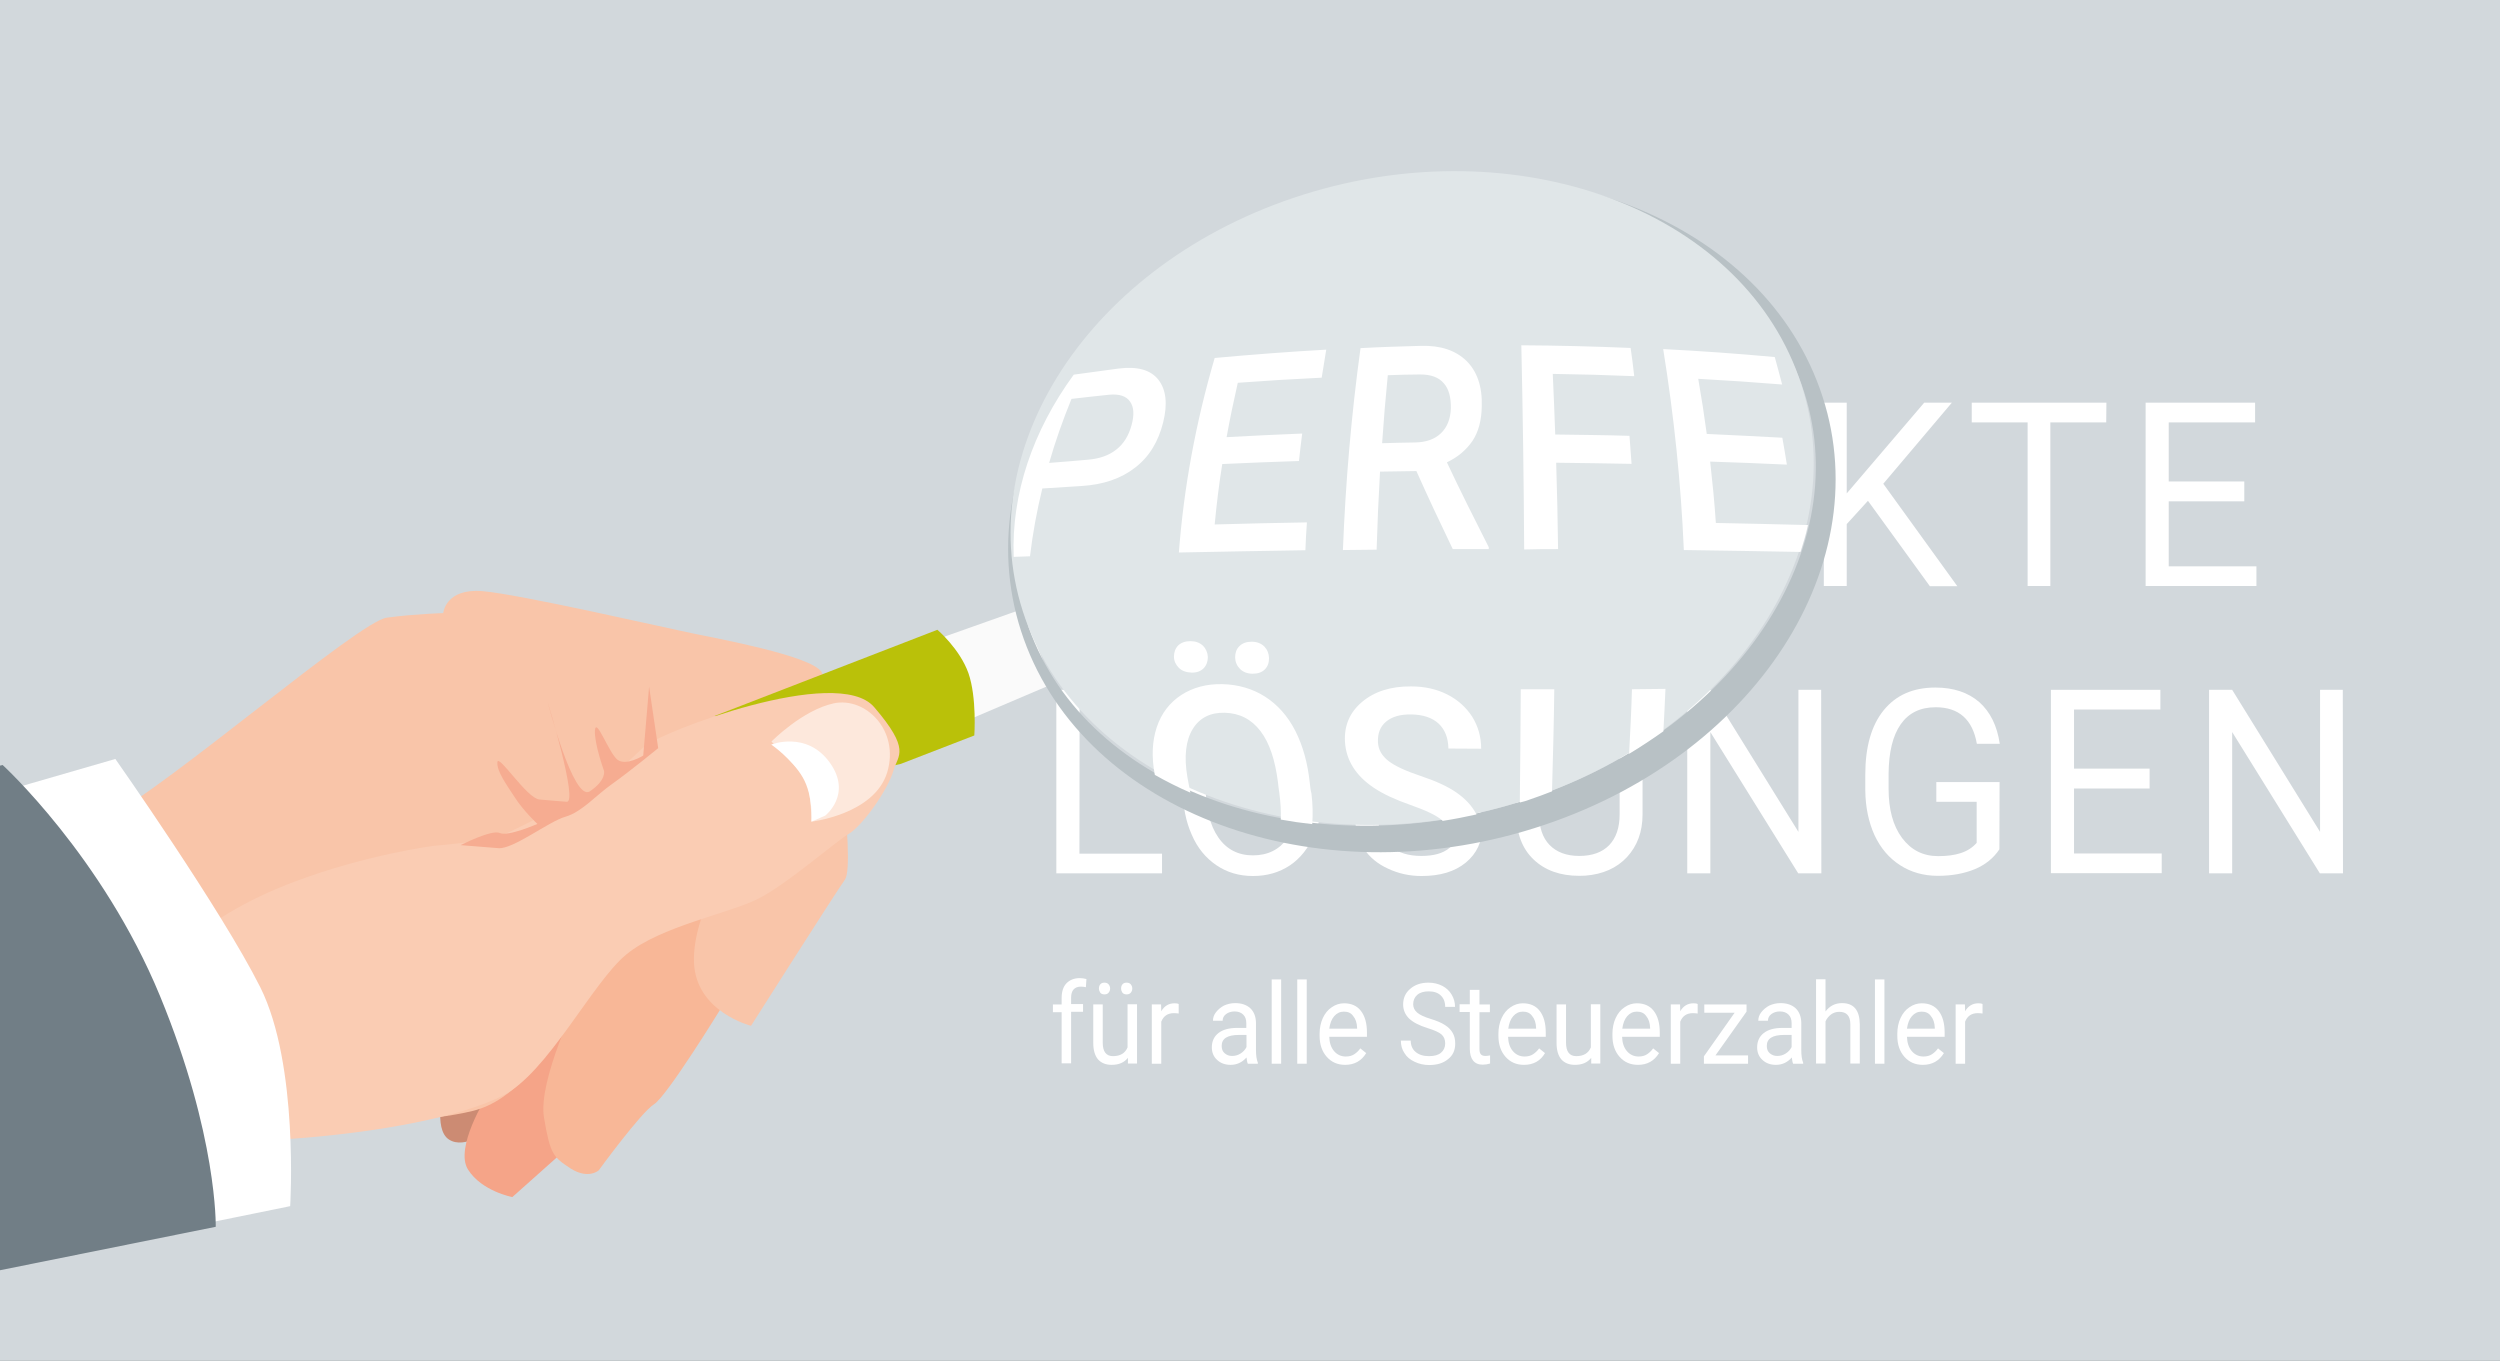 <?xml version="1.0" encoding="utf-8"?>
<!-- Generator: Adobe Illustrator 28.1.0, SVG Export Plug-In . SVG Version: 6.00 Build 0)  -->
<svg version="1.1" id="Ebene_1" xmlns="http://www.w3.org/2000/svg" xmlns:xlink="http://www.w3.org/1999/xlink" x="0px" y="0px"
	 viewBox="0 0 1319.9 718.5" style="enable-background:new 0 0 1319.9 718.5;" xml:space="preserve">
<rect x="0" y="0" width="1319.9" height="718.5" fill="#333333" stroke="none"/>
<style type="text/css">
	.st0{fill:#D2D8DC;stroke:#D2D8DC;}
	.st1{fill:#FFFFFF;}
	.st2{fill:#FAFAFA;}
	.st3{fill:#CC8B73;}
	.st4{fill:#F5A488;}
	.st5{fill:#F8B797;}
	.st6{fill:#F9C5A9;}
	.st7{fill:#BAC109;}
	.st8{fill:#FACCB3;}
	.st9{fill:#F6AC91;}
	.st10{fill:#FDE8DC;}
	.st11{fill:#717E86;}
	.st12{fill:#B8C1C5;}
	.st13{clip-path:url(#SVGID_00000000930479893746953850000006738888903977026693_);fill:#FFFFFF;}
	.st14{fill:#E0E6E8;}
	.st15{fill:none;}
	.st16{enable-background:new    ;}
</style>
<rect x="-1" y="-1.1" class="st0" width="1322.6" height="720.4"/>
<g>
	<g>
		<g>
			<path class="st1" d="M569.8,271.5v37.9h-12.1v-96.8h33.9c10.1,0,18,2.7,23.7,8.1c5.7,5.4,8.5,12.6,8.5,21.5
				c0,9.4-2.8,16.6-8.4,21.7c-5.6,5.1-13.6,7.6-24,7.6H569.8z M569.8,261.1h21.8c6.5,0,11.5-1.6,14.9-4.8c3.4-3.2,5.2-7.9,5.2-13.9
				c0-5.7-1.7-10.4-5.2-13.8c-3.4-3.5-8.2-5.3-14.2-5.4h-22.5V261.1L569.8,261.1z"/>
			<path class="st1" d="M695.9,264.7H656V299h46.3v10.4h-58.5v-96.8h57.8V223H656v31.2h39.9V264.7z"/>
			<path class="st1" d="M755.5,270.3H734v39.2h-12.2v-96.8h30.4c10.3,0,18.3,2.5,23.9,7.5c5.6,4.9,8.4,12.2,8.4,21.6
				c0,6-1.5,11.3-4.7,15.8c-3.1,4.5-7.4,7.8-12.9,10.1l21.6,41.1v0.8h-13L755.5,270.3z M734,259.9h18.7c6,0,10.8-1.6,14.4-4.9
				c3.6-3.3,5.3-7.7,5.3-13.2c0-6-1.7-10.6-5.1-13.8c-3.4-3.2-8.3-4.8-14.7-4.8H734V259.9z"/>
			<path class="st1" d="M856.8,266.7h-38.6v42.8H806v-96.8h57V223h-44.9v33.2h38.6v10.5H856.8z"/>
			<path class="st1" d="M934.1,264.7h-39.9V299h46.3v10.4H882v-96.8h57.8V223h-45.7v31.2H934v10.5H934.1z"/>
			<path class="st1" d="M986.2,264.4L975,276.7v32.7h-12.1v-96.8H975v47.9l40.9-47.9h14.6l-36.2,42.8l39.1,54.1h-14.5L986.2,264.4z"
				/>
			<path class="st1" d="M1112,223h-29.5v86.4h-12V223H1041v-10.4h71.1L1112,223L1112,223z"/>
			<path class="st1" d="M1184.9,264.7H1145V299h46.3v10.4h-58.5v-96.8h57.8V223H1145v31.2h39.9V264.7z"/>
		</g>
		<g>
			<path class="st1" d="M569.9,450.7h43.6v10.4h-55.8v-96.9H570L569.9,450.7L569.9,450.7z"/>
			<path class="st1" d="M698.5,415.8c0,9.5-1.5,17.8-4.6,24.9s-7.4,12.5-12.9,16.2c-5.6,3.7-12,5.6-19.5,5.6
				c-7.3,0-13.7-1.9-19.3-5.7c-5.6-3.8-10-9.1-13-16.1c-3.1-6.9-4.7-15-4.8-24.2v-7c0-9.3,1.5-17.5,4.6-24.7s7.5-12.6,13-16.4
				c5.7-3.8,12-5.7,19.3-5.7c7.4,0,13.8,1.9,19.5,5.7c5.7,3.8,10,9.2,13,16.3s4.6,15.4,4.6,24.9L698.5,415.8L698.5,415.8z
				 M686.5,409.6c0-11.5-2.2-20.3-6.6-26.4c-4.4-6.1-10.5-9.3-18.4-9.3c-7.6,0-13.7,3.1-18.1,9.3c-4.4,6.1-6.6,14.6-6.8,25.6v7.1
				c0,11.1,2.2,19.8,6.6,26.2c4.4,6.4,10.6,9.5,18.3,9.5c7.8,0,13.9-3,18.2-9s6.5-14.6,6.6-25.9L686.5,409.6L686.5,409.6z
				 M641.3,349.1c0-2,0.5-3.7,1.7-5s2.9-2.1,5.1-2.1s4,0.7,5.2,2.1c1.2,1.3,1.8,3.1,1.8,5s-0.6,3.7-1.8,5s-2.9,2-5.2,2s-4-0.6-5.1-2
				C641.9,352.8,641.3,351.1,641.3,349.1z M668.5,349.2c0-2,0.5-3.7,1.7-5.1c1.2-1.3,2.9-2.1,5.1-2.1s4,0.7,5.2,2.1
				c1.2,1.3,1.8,3.1,1.8,5.1c0,2.1-0.6,3.7-1.8,5s-2.9,2-5.2,2s-4-0.6-5.1-2C669.1,352.9,668.5,351.3,668.5,349.2z"/>
			<path class="st1" d="M748.4,417.9c-10.4-3.1-18-7-22.7-11.6c-4.8-4.6-7.1-10.2-7.1-17c0-7.6,2.9-13.9,8.7-19
				c5.7-5,13.3-7.5,22.6-7.5c6.3,0,11.9,1.3,16.9,3.9c4.9,2.6,8.8,6.1,11.5,10.7c2.7,4.5,4,9.4,4,14.8h-12.2
				c0-5.8-1.8-10.5-5.3-13.8s-8.5-5-15-5c-6,0-10.7,1.3-14,4.1c-3.3,2.8-5,6.6-5,11.6c0,4,1.6,7.3,4.8,10.1
				c3.1,2.7,8.6,5.2,16.3,7.5c7.6,2.2,13.7,4.8,18,7.5s7.5,5.9,9.6,9.5s3.1,7.9,3.1,12.8c0,7.8-2.9,14.1-8.7,18.9
				s-13.6,7.1-23.4,7.1c-6.3,0-12.2-1.3-17.7-3.9c-5.5-2.5-9.7-6-12.7-10.5c-3-4.4-4.5-9.4-4.5-15.1h12.2c0,5.8,2.1,10.5,6.2,13.8
				c4.1,3.4,9.6,5.1,16.4,5.1c6.4,0,11.3-1.3,14.7-4.1c3.4-2.8,5.1-6.5,5.1-11.2c0-4.8-1.6-8.4-4.8-11S756.6,420.4,748.4,417.9z"/>
			<path class="st1" d="M867.2,364.2V430c0,9.2-2.8,16.6-8.2,22.5c-5.4,5.8-12.8,9.1-22,9.8l-3.2,0.1c-10.1,0-18.1-2.9-24.1-8.6
				s-9-13.6-9.1-23.6v-66h12v65.6c0,7,1.8,12.5,5.5,16.3s8.9,5.8,15.7,5.8s12.1-1.9,15.8-5.7c3.7-3.9,5.5-9.3,5.5-16.3v-65.7
				L867.2,364.2L867.2,364.2z"/>
			<path class="st1" d="M961.6,461.1h-12.2L903,386.5v74.6h-12.2v-96.9H903l46.5,75v-75h12L961.6,461.1L961.6,461.1z"/>
			<path class="st1" d="M1055.6,448.4c-3.1,4.7-7.5,8.2-13,10.5c-5.6,2.3-12.1,3.5-19.5,3.5c-7.5,0-14.2-1.9-19.9-5.6
				c-5.8-3.7-10.3-9-13.5-15.8c-3.1-6.8-4.8-14.7-4.9-23.7v-8.4c0-14.5,3.2-25.9,9.7-33.9s15.5-12,27.3-12c9.6,0,17.3,2.6,23.2,7.7
				c5.8,5.2,9.4,12.5,10.8,22h-12.1c-2.2-12.8-9.5-19.3-21.7-19.3c-8.2,0-14.3,3-18.5,9s-6.3,14.7-6.4,26.1v7.9
				c0,10.9,2.3,19.5,7.1,26c4.8,6.4,11.1,9.6,19.1,9.6c4.6,0,8.5-0.5,11.9-1.6s6.2-2.9,8.4-5.4v-21.7h-21.3v-10.4h33.4L1055.6,448.4
				L1055.6,448.4z"/>
			<path class="st1" d="M1134.9,416.3H1095v34.3h46.3V461h-58.5v-96.8h57.8v10.4H1095v31.2h39.9V416.3z"/>
			<path class="st1" d="M1237,461.1h-12.2l-46.3-74.6v74.6h-12.2v-96.9h12.2l46.4,75v-75h12L1237,461.1L1237,461.1z"/>
		</g>
		<g>
			<path class="st2" d="M514.2,378.8l42-17.9c0,0-1.3-0.8-6.8-15.4c-5.5-14.5-11.2-23.4-11.2-23.4l-39.5,14L514.2,378.8z"/>
			<path class="st3" d="M234.4,573.8c0,0-5.9,22.3,2.6,27.8c8.5,5.6,21.8-5.2,21.8-5.2l15.2-43.7L234.4,573.8z"/>
			<path class="st4" d="M256.9,578.9c0,0-17.1,27.1-9.8,38.6s23.4,14.5,23.4,14.5l26.7-23.8c0,0,35.5-89.6,32.9-98
				c-2.6-8.4-56.7,48.9-63.6,53.3C259.5,567.7,256.9,578.9,256.9,578.9"/>
			<path class="st5" d="M316.1,617.9c0,0,22.3-30.6,29.2-34.9c6.9-4.3,35.5-50.9,35.5-50.9l4.9-58.7c0,0-25,3.8-42.4,15.4
				s-37.6,37.3-37.6,37.3s-21.8,44.2-18.5,63.9c3.3,19.6,4.9,20.9,14.2,27C310.7,622.8,316.1,617.9,316.1,617.9"/>
			<path class="st6" d="M-23.3,463.3c0,0,44.5-12.8,78.9-30.9C90,414.2,189.3,328.1,204.2,326.1c15-2,29.8-2.4,29.8-2.4
				s1.1-13.2,20.7-11.6s98.5,19.8,111.5,22.4c12.9,2.7,61.4,11.6,67.4,20.1c5.8,8.6,18.5,101.3,12.5,109.8s-49.6,77.2-49.6,77.2
				s-29-7.3-30.1-33.3s21.5-60,21.5-60s-56.6,27.8-63.9,37c-7.4,9.2-30.6,90.4-74.3,101.2c-43.6,10.9-180,11-180,11l-24.5-2
				L-23.3,463.3z"/>
			<path class="st7" d="M475.6,403.3l38.8-15c0,0,1.4-19.9-3.1-32.9c-4.6-12.9-16.4-22.9-16.4-22.9L377.3,378l61.6,33.7L475.6,403.3
				z"/>
			<path class="st8" d="M228.6,446.6c0,0,28.8-2.4,35.3-5.1s20.2-9.7,20.2-9.7s10-2.4,15.9-3.6c5.8-1.2,32-26.6,40.1-34
				c8.2-7.5,101.9-43.6,121.4-20.9s12.6,25.3,10.3,33.3c-3,10.5-16.5,29.5-23.9,33.8c-7.3,4.3-32.2,26.3-47.6,34.1
				c-15.4,7.8-51.6,14.5-69.6,29.4c-18,14.7-41.6,62.9-65.7,74.8C218.8,601.4,98.3,608.2,72.9,598s-23.4-93.1,83.4-132.8
				C193.3,451.3,228.6,446.6,228.6,446.6"/>
			<path class="st9" d="M347.5,395l-4.8-32.5l-3.1,36.4c0,0-9,5.7-13.6,2.2c-4.6-3.6-11.2-22.5-11.9-15.6
				c-0.5,6.8,4.8,21.5,4.8,21.5s1.3,4.9-7.5,10.8c-8.7,5.7-22.3-47.3-22.3-47.3s16.3,53.3,10.1,52.8c-6.3-0.5-7.9-0.6-14.4-1.2
				c-6.6-0.5-21.8-24.5-22.2-19.7c-0.4,4.8,4.8,11.8,9.2,18.6c4.3,6.8,11.9,14,11.9,14s-15.4,6.8-19.8,4.8c-4.3-2-20.7,6.4-20.7,6.4
				s12.3,1,20,1.6c7.8,0.6,26.5-14.1,35.3-16.6c8.7-2.5,16-11.2,24.8-17.4C332.1,407.6,347.5,395,347.5,395"/>
			<path class="st10" d="M407.3,391.5c0,0,12.1,12.4,16.6,17.6s4.5,24.7,4.5,24.7s33.2-3.8,40-26c6.7-22.2-11.4-39.9-28.1-36.5
				C423.6,374.9,407.3,391.5,407.3,391.5"/>
			<path class="st1" d="M435.7,430.6c0,0,14.5-11.3,2.3-28.1s-30.8-9.4-30.8-9.4s10.9,7.5,16.6,17.3s4.6,23.4,4.6,23.4"/>
			<path class="st1" d="M-3.7,419.4l64.6-18.7c0,0,56,79.6,76.5,120.5s15.8,115.6,15.8,115.6L93.3,649c0,0-2.4-83.5-27.5-126.9
				C40.8,478.8-3.7,419.4-3.7,419.4"/>
			<path class="st11" d="M-327.2,480.5L1.4,403.9c0,0,52.7,48.2,83.1,122s29.4,121.8,29.4,121.8L-46,679.9l-526.9,11L-601,560.6
				L-327.2,480.5z"/>
			<path class="st12" d="M808,421.5c-111.8,37.7-229.7-0.8-263.3-86c-33.6-85.1,29.8-184.7,141.7-222.4
				c111.8-37.7,229.7,0.8,263.3,86S919.8,383.9,808,421.5 M959.2,201c-35.7-90.7-158.1-132.7-273.3-93.9
				c-115.1,38.8-179.5,143.8-143.8,234.5s158.2,132.7,273.3,93.9C930.7,396.7,995.1,291.7,959.2,201"/>
			<g>
				<g>
					<g>
						<defs>
							<rect id="SVGID_1_" x="537" y="106.8" width="294.1" height="208.2"/>
						</defs>
						<clipPath id="SVGID_00000078767288863761592870000003593169968979790219_">
							<use xlink:href="#SVGID_1_"  style="overflow:visible;"/>
						</clipPath>
						<path style="clip-path:url(#SVGID_00000078767288863761592870000003593169968979790219_);fill:#FFFFFF;" d="M805.6,130.9
							c0,0-121.2,16.2-165.8,75.4S597,305.1,597,305.1l-34.3,7.2c0,0,3.2-100.4,65.1-143.7C715.2,107.5,805.6,130.9,805.6,130.9"/>
					</g>
				</g>
			</g>
			<path class="st14" d="M808,421.5c-111.9,37.6-230.6-2.9-265-90.4c-34.5-87.6,28.3-189.1,140.1-226.7
				c111.9-37.6,230.6,2.9,265,90.4C982.6,282.4,919.9,383.9,808,421.5"/>
			<path class="st1" d="M628.5,338.5c-2.8,0-4.9,0.8-6.5,2.3c-1.5,1.6-2.2,3.6-2.2,5.9s1,4.3,2.6,5.9s3.9,2.4,6.6,2.5
				c2.8,0.1,4.9-0.7,6.5-2.3c1.5-1.6,2.2-3.6,2.2-5.9c-0.1-2.3-1-4.4-2.6-6C633.4,339.3,631.2,338.5,628.5,338.5 M660.8,338.8
				c-2.8,0-4.9,0.8-6.5,2.4s-2.2,3.6-2.2,6c0.1,2.4,1,4.4,2.6,6s3.9,2.5,6.6,2.5c2.8,0,4.9-0.7,6.5-2.3s2.2-3.6,2.2-6
				c-0.1-2.4-0.9-4.4-2.5-6.1C665.7,339.6,663.5,338.8,660.8,338.8 M691.5,413.2c-1.1-10.3-3.6-19.4-7.6-27.3
				c-4-7.8-9.3-13.8-16-18.1c-6.6-4.2-14.2-6.4-22.5-6.6c-8.4-0.2-15.6,1.8-21.7,5.7c-6.1,4-10.5,9.6-13,17.1
				c-2.4,7.3-2.8,15.6-1,25.1c6,3.4,12.3,6.6,18.8,9.4c-0.2-0.8-0.4-1.5-0.5-2.3c-0.4-2-0.7-4-1.1-5.9c-1.9-11-0.8-19.5,2.8-25.4
				s9.3-8.8,16.9-8.6c7.8,0.2,14.1,3.4,18.9,9.7c4.8,6.3,7.7,15.3,9.2,26.9c0.2,1.8,0.4,3.7,0.7,5.5c0.7,5.4,1,10.1,0.8,14.3
				c5.5,1,11,1.8,16.6,2.4c0.4-4.9,0.3-10.3-0.4-16.1C691.9,417.1,691.7,415.1,691.5,413.2 M764,366.6c-5.6-2.8-11.9-4.2-19-4.2
				c-10.7-0.1-19.4,2.7-25.9,8.2s-9.5,12.5-9,21.1c0.6,9.8,5.8,17.9,15.2,24.2c4.9,3.3,11.4,6.3,19.4,9.1c8,2.8,13.5,5.4,16.6,8
				c0.2,0.2,0.3,0.4,0.4,0.4c5.9-0.9,11.9-2.1,17.8-3.4c-0.1-0.2-0.2-0.4-0.3-0.6c-2.2-4.1-5.7-7.8-10.3-11s-11-6.1-18.8-8.7
				s-13.5-5.2-17-7.9c-3.5-2.7-5.4-6-5.6-9.9c-0.2-4.7,1.2-8.3,4.3-10.9s7.5-3.9,13.3-3.8c6.2,0.1,11,1.7,14.4,4.8
				c3.4,3.2,5.1,7.6,5.2,13.2c5.7,0,11.6,0.1,17.3,0.1c0-6.2-1.6-11.9-4.8-17C774,373.4,769.6,369.4,764,366.6 M860.1,398
				c6.3-3.8,12.3-7.8,18.1-11.9c0.4-7.5,0.8-14.9,1.1-22.4c-5.9,0.1-11.8,0.1-17.7,0.2C861.3,375.2,860.7,386.6,860.1,398
				 M807.4,422.2c4-1.3,8.1-2.9,12-4.4c0.5-18,1-35.9,1.2-53.9c-5.9,0-11.8,0-17.7,0c-0.1,19.9-0.3,39.9-0.5,59.8
				C804,423.3,805.7,422.9,807.4,422.2"/>
			<path class="st1" d="M905.9,276.1c-0.7-10.8-1.8-21.6-3-32.4c13.5,0.4,27,1,40.5,1.6c-0.7-4.8-1.6-9.4-2.4-14.2
				c-13.3-0.7-26.6-1.4-39.9-2c-1.3-9.7-2.8-19.4-4.5-29.1c14.7,0.8,29.5,1.8,44.3,3c-1.3-4.8-2.5-9.6-3.9-14.5
				c-19.7-1.8-39.2-3.2-58.9-4.2c5.7,35.4,9.4,70.8,10.9,106.1c20.6,0.3,41.1,0.6,61.6,1c1.5-4.7,2.9-9.3,3.9-14c0-0.1,0-0.1,0-0.2
				C938.4,276.8,922.2,276.4,905.9,276.1 M553.9,244.4c3.2-11.2,7.2-22.5,11.8-33.8c6.6-0.8,13.3-1.5,19.9-2.2c5.3-0.5,9,0.7,11,3.6
				c2.1,2.9,2.3,7.1,0.8,12.5c-1.5,5.5-4.1,9.8-8.1,12.9c-3.9,3.1-8.9,4.8-14.9,5.3C567.6,243.3,560.7,243.9,553.9,244.4
				 M566.9,197.8c-21.6,29.6-33,63-31.7,96.2c2.9-0.1,5.7-0.2,8.6-0.3c1.4-11.9,3.6-23.9,6.5-35.8c6.8-0.4,13.7-0.9,20.6-1.3
				c11.5-0.7,21-3.9,28.5-9.8c7.5-5.8,12.2-13.8,14.7-23.8c2.4-9.7,1.6-17.2-2.5-22.5c-4.1-5.2-11-7.2-21.2-5.9
				C582.7,195.6,574.7,196.7,566.9,197.8 M700.2,184.6c-19.7,1.1-39.2,2.6-58.9,4.4c-10,34.2-16.3,68.4-18.9,102.7
				c22.3-0.4,44.5-0.9,66.8-1.2c0.2-4.9,0.4-9.8,0.8-14.7c-16.3,0.3-32.4,0.6-48.7,1.1c1-10.6,2.3-21.3,4-31.9
				c13.5-0.6,27-1.2,40.5-1.6c0.5-4.8,1.1-9.7,1.7-14.5c-13.3,0.5-26.6,1.2-39.9,1.9c1.7-9.5,3.7-19,5.9-28.7
				c14.7-1.1,29.5-2,44.3-2.7C698.6,194.6,699.4,189.5,700.2,184.6 M766,215.6c-0.2,5.5-1.9,9.9-5.2,13.1c-3.3,3.2-7.9,4.8-13.6,4.9
				c-5.8,0.1-11.7,0.2-17.5,0.4c0.8-11.9,1.8-23.9,3-35.9c5.7-0.2,11.4-0.4,17.1-0.4c5.7,0,9.8,1.5,12.5,4.7
				C764.9,205.3,766.1,209.8,766,215.6 M774.2,190.5c-5.7-5.5-13.6-8.2-24-7.9c-10.6,0.3-21.3,0.6-31.9,1.2
				c-4.9,35.6-7.9,71-9.3,106.6c5.9-0.1,11.9-0.1,17.8-0.2c0.4-13.7,1-27.5,1.8-41.2c6.4-0.1,12.8-0.2,19.2-0.3
				c6.1,13.7,12.6,27.5,19.2,41.2c6.4,0,12.7,0,19,0c0-0.4,0-0.6,0-1c-7.6-15-15.1-29.9-22.1-44.8c5.7-2.7,10.2-6.5,13.5-11.3
				c3.2-4.8,4.8-11,4.9-18.1C782.7,204.1,779.8,196,774.2,190.5 M822.6,289.9c-0.2-15.2-0.5-30.4-1-45.6c13.3,0.1,26.6,0.4,39.8,0.6
				c-0.4-4.9-0.7-9.9-1.1-14.8c-13-0.4-26.1-0.5-39.2-0.7c-0.4-10.7-0.8-21.4-1.3-32c14.4,0.2,28.7,0.6,43,1.2
				c-0.5-4.9-1.2-10-1.9-14.9c-19.2-0.8-38.4-1.3-57.7-1.4c0.8,35.9,1.3,71.9,1.5,107.8C810.8,289.9,816.7,289.9,822.6,289.9"/>
		</g>
	</g>
	<rect x="554.3" y="517.1" class="st15" width="691.8" height="113.4"/>
	<g class="st16">
		<path class="st1" d="M560.5,561.6v-27.2h-4.6v-4.1h4.6V527c0-3.4,0.8-6,2.5-7.8c1.7-1.8,4.1-2.8,7.1-2.8c1.2,0,2.3,0.2,3.5,0.5
			l-0.3,4.3c-0.9-0.2-1.8-0.3-2.7-0.3c-1.6,0-2.9,0.5-3.8,1.5c-0.9,1-1.3,2.5-1.3,4.4v3.3h6.3v4.1h-6.3v27.2H560.5z"/>
		<path class="st1" d="M595.5,558.5c-2,2.5-4.8,3.7-8.6,3.7c-3.1,0-5.5-1-7.2-2.9c-1.6-1.9-2.5-4.8-2.5-8.6v-20.4h5v20.2
			c0,4.7,1.8,7.1,5.4,7.1c3.8,0,6.4-1.5,7.7-4.6v-22.8h5v31.3h-4.8L595.5,558.5z M580.2,521.9c0-0.9,0.2-1.6,0.7-2.2
			c0.5-0.6,1.2-0.9,2.2-0.9s1.7,0.3,2.2,0.9c0.5,0.6,0.8,1.3,0.8,2.2s-0.3,1.6-0.8,2.2s-1.2,0.9-2.2,0.9s-1.7-0.3-2.2-0.9
			C580.5,523.5,580.2,522.7,580.2,521.9z M591.9,521.9c0-0.9,0.2-1.6,0.7-2.2s1.2-0.9,2.2-0.9s1.7,0.3,2.2,0.9
			c0.5,0.6,0.8,1.3,0.8,2.2c0,0.9-0.3,1.6-0.8,2.2c-0.5,0.6-1.2,0.9-2.2,0.9s-1.7-0.3-2.2-0.9C592.2,523.5,591.9,522.8,591.9,521.9z
			"/>
		<path class="st1" d="M622.3,535.1c-0.8-0.1-1.6-0.2-2.5-0.2c-3.3,0-5.5,1.5-6.7,4.5v22.2h-5v-31.3h4.9l0.1,3.6
			c1.6-2.8,4-4.2,7-4.2c1,0,1.7,0.1,2.2,0.4V535.1z"/>
		<path class="st1" d="M658.8,561.6c-0.3-0.6-0.5-1.7-0.7-3.3c-2.3,2.6-5.1,3.9-8.4,3.9c-2.9,0-5.3-0.9-7.1-2.6
			c-1.9-1.7-2.8-4-2.8-6.6c0-3.3,1.2-5.8,3.5-7.6c2.3-1.8,5.6-2.7,9.8-2.7h4.9v-2.5c0-1.9-0.5-3.4-1.6-4.5c-1.1-1.1-2.6-1.7-4.6-1.7
			c-1.8,0-3.3,0.5-4.5,1.4s-1.8,2.1-1.8,3.5h-5.1c0-1.6,0.5-3.1,1.6-4.5s2.5-2.6,4.2-3.5c1.8-0.8,3.7-1.3,5.9-1.3c3.4,0,6,0.9,8,2.7
			c1.9,1.8,2.9,4.3,3,7.5v14.4c0,2.9,0.3,5.2,1,6.9v0.5H658.8z M650.5,557.5c1.6,0,3.1-0.4,4.5-1.3c1.4-0.9,2.4-2,3.1-3.4v-6.4h-3.9
			c-6.2,0-9.2,1.9-9.2,5.8c0,1.7,0.5,3,1.6,3.9S648.8,557.5,650.5,557.5z"/>
		<path class="st1" d="M676.4,561.6h-5v-44.5h5V561.6z"/>
		<path class="st1" d="M689.9,561.6h-5v-44.5h5V561.6z"/>
		<path class="st1" d="M710.2,562.2c-4,0-7.2-1.4-9.7-4.2c-2.5-2.8-3.8-6.5-3.8-11.2v-1c0-3.1,0.6-5.9,1.7-8.3s2.7-4.4,4.7-5.7
			c2-1.4,4.2-2.1,6.5-2.1c3.8,0,6.8,1.3,8.9,4c2.1,2.7,3.2,6.5,3.2,11.5v2.2h-19.9c0.1,3.1,0.9,5.6,2.5,7.5c1.6,1.9,3.7,2.9,6.2,2.9
			c1.8,0,3.3-0.4,4.5-1.2c1.2-0.8,2.3-1.8,3.2-3.1l3.1,2.5C718.8,560.1,715.1,562.2,710.2,562.2z M709.5,534.1c-2,0-3.7,0.8-5.1,2.4
			s-2.2,3.8-2.6,6.6h14.7v-0.4c-0.1-2.7-0.8-4.8-2.1-6.3C713.3,534.8,711.7,534.1,709.5,534.1z"/>
		<path class="st1" d="M753.7,542.8c-4.5-1.4-7.7-3.1-9.8-5.1c-2-2-3.1-4.5-3.1-7.4c0-3.3,1.2-6.1,3.7-8.2c2.5-2.2,5.7-3.3,9.7-3.3
			c2.7,0,5.1,0.6,7.3,1.7c2.1,1.1,3.8,2.7,4.9,4.6c1.2,2,1.8,4.1,1.8,6.5H763c0-2.6-0.8-4.6-2.3-6c-1.5-1.5-3.7-2.2-6.4-2.2
			c-2.6,0-4.6,0.6-6,1.8c-1.4,1.2-2.2,2.9-2.2,5c0,1.7,0.7,3.2,2.1,4.4s3.7,2.3,7,3.3c3.3,1,5.9,2.1,7.7,3.3
			c1.9,1.2,3.2,2.6,4.1,4.2c0.9,1.6,1.3,3.4,1.3,5.6c0,3.4-1.2,6.2-3.8,8.2c-2.5,2.1-5.8,3.1-10,3.1c-2.7,0-5.3-0.6-7.6-1.7
			c-2.4-1.1-4.2-2.6-5.4-4.6c-1.3-1.9-1.9-4.1-1.9-6.6h5.2c0,2.5,0.9,4.6,2.6,6c1.8,1.5,4.1,2.2,7.1,2.2c2.8,0,4.9-0.6,6.3-1.8
			s2.2-2.8,2.2-4.9s-0.7-3.7-2-4.8C759.7,545,757.3,543.9,753.7,542.8z"/>
		<path class="st1" d="M781.1,522.7v7.6h5.5v4.1h-5.5v19.4c0,1.3,0.2,2.2,0.7,2.8c0.5,0.6,1.3,0.9,2.5,0.9c0.6,0,1.4-0.1,2.4-0.3
			v4.3c-1.3,0.4-2.6,0.6-3.9,0.6c-2.2,0-3.9-0.7-5.1-2.2c-1.1-1.4-1.7-3.5-1.7-6.2v-19.4h-5.4v-4.1h5.4v-7.6H781.1z"/>
		<path class="st1" d="M804.6,562.2c-4,0-7.2-1.4-9.7-4.2c-2.5-2.8-3.8-6.5-3.8-11.2v-1c0-3.1,0.6-5.9,1.7-8.3s2.7-4.4,4.7-5.7
			c2-1.4,4.2-2.1,6.5-2.1c3.8,0,6.8,1.3,8.9,4c2.1,2.7,3.2,6.5,3.2,11.5v2.2h-19.9c0.1,3.1,0.9,5.6,2.5,7.5c1.6,1.9,3.7,2.9,6.2,2.9
			c1.8,0,3.3-0.4,4.5-1.2c1.2-0.8,2.3-1.8,3.2-3.1l3.1,2.5C813.3,560.1,809.6,562.2,804.6,562.2z M804,534.1c-2,0-3.7,0.8-5.1,2.4
			s-2.2,3.8-2.6,6.6h14.7v-0.4c-0.1-2.7-0.8-4.8-2.1-6.3C807.8,534.8,806.1,534.1,804,534.1z"/>
		<path class="st1" d="M840.1,558.5c-2,2.5-4.8,3.7-8.6,3.7c-3.1,0-5.5-1-7.2-2.9c-1.6-1.9-2.5-4.8-2.5-8.6v-20.4h5v20.2
			c0,4.7,1.8,7.1,5.4,7.1c3.8,0,6.4-1.5,7.7-4.6v-22.8h5v31.3h-4.8L840.1,558.5z"/>
		<path class="st1" d="M864.8,562.2c-4,0-7.2-1.4-9.7-4.2c-2.5-2.8-3.8-6.5-3.8-11.2v-1c0-3.1,0.6-5.9,1.7-8.3s2.7-4.4,4.7-5.7
			c2-1.4,4.2-2.1,6.5-2.1c3.8,0,6.8,1.3,8.9,4c2.1,2.7,3.2,6.5,3.2,11.5v2.2h-19.9c0.1,3.1,0.9,5.6,2.5,7.5c1.6,1.9,3.7,2.9,6.2,2.9
			c1.8,0,3.3-0.4,4.5-1.2c1.2-0.8,2.3-1.8,3.2-3.1l3.1,2.5C873.4,560.1,869.7,562.2,864.8,562.2z M864.2,534.1c-2,0-3.7,0.8-5.1,2.4
			s-2.2,3.8-2.6,6.6h14.7v-0.4c-0.1-2.7-0.8-4.8-2.1-6.3C868,534.8,866.3,534.1,864.2,534.1z"/>
		<path class="st1" d="M896.3,535.1c-0.8-0.1-1.6-0.2-2.5-0.2c-3.3,0-5.5,1.5-6.7,4.5v22.2h-5v-31.3h4.9l0.1,3.6
			c1.6-2.8,4-4.2,7-4.2c1,0,1.7,0.1,2.2,0.4V535.1z"/>
		<path class="st1" d="M905.7,557.2h17.2v4.4h-23.3v-3.9l16.2-23h-16v-4.4h22.3v3.8L905.7,557.2z"/>
		<path class="st1" d="M946.7,561.6c-0.3-0.6-0.5-1.7-0.7-3.3c-2.3,2.6-5.1,3.9-8.4,3.9c-2.9,0-5.3-0.9-7.1-2.6
			c-1.9-1.7-2.8-4-2.8-6.6c0-3.3,1.2-5.8,3.5-7.6c2.3-1.8,5.6-2.7,9.8-2.7h4.9v-2.5c0-1.9-0.5-3.4-1.6-4.5c-1.1-1.1-2.6-1.7-4.6-1.7
			c-1.8,0-3.3,0.5-4.5,1.4s-1.8,2.1-1.8,3.5h-5.1c0-1.6,0.5-3.1,1.6-4.5s2.5-2.6,4.2-3.5c1.8-0.8,3.7-1.3,5.9-1.3c3.4,0,6,0.9,8,2.7
			c1.9,1.8,2.9,4.3,3,7.5v14.4c0,2.9,0.3,5.2,1,6.9v0.5H946.7z M938.3,557.5c1.6,0,3.1-0.4,4.5-1.3c1.4-0.9,2.4-2,3.1-3.4v-6.4H942
			c-6.2,0-9.2,1.9-9.2,5.8c0,1.7,0.5,3,1.6,3.9S936.7,557.5,938.3,557.5z"/>
		<path class="st1" d="M963.8,534c2.2-2.9,5.1-4.4,8.7-4.4c6.2,0,9.3,3.7,9.4,11.2v20.7h-5v-20.7c0-2.3-0.5-3.9-1.5-5
			c-1-1.1-2.4-1.6-4.4-1.6c-1.6,0-3.1,0.5-4.3,1.4s-2.2,2.1-2.9,3.6v22.3h-5v-44.5h5V534z"/>
		<path class="st1" d="M994.9,561.6h-5v-44.5h5V561.6z"/>
		<path class="st1" d="M1015.2,562.2c-4,0-7.2-1.4-9.7-4.2c-2.5-2.8-3.8-6.5-3.8-11.2v-1c0-3.1,0.6-5.9,1.7-8.3s2.7-4.4,4.7-5.7
			c2-1.4,4.2-2.1,6.5-2.1c3.8,0,6.8,1.3,8.9,4c2.1,2.7,3.2,6.5,3.2,11.5v2.2h-19.9c0.1,3.1,0.9,5.6,2.5,7.5c1.6,1.9,3.7,2.9,6.2,2.9
			c1.8,0,3.3-0.4,4.5-1.2c1.2-0.8,2.3-1.8,3.2-3.1l3.1,2.5C1023.8,560.1,1020.1,562.2,1015.2,562.2z M1014.5,534.1
			c-2,0-3.7,0.8-5.1,2.4s-2.2,3.8-2.6,6.6h14.7v-0.4c-0.1-2.7-0.8-4.8-2.1-6.3C1018.3,534.8,1016.6,534.1,1014.5,534.1z"/>
		<path class="st1" d="M1046.7,535.1c-0.8-0.1-1.6-0.2-2.5-0.2c-3.3,0-5.5,1.5-6.7,4.5v22.2h-5v-31.3h4.9l0.1,3.6
			c1.6-2.8,4-4.2,7-4.2c1,0,1.7,0.1,2.2,0.4V535.1z"/>
	</g>
</g>
</svg>
